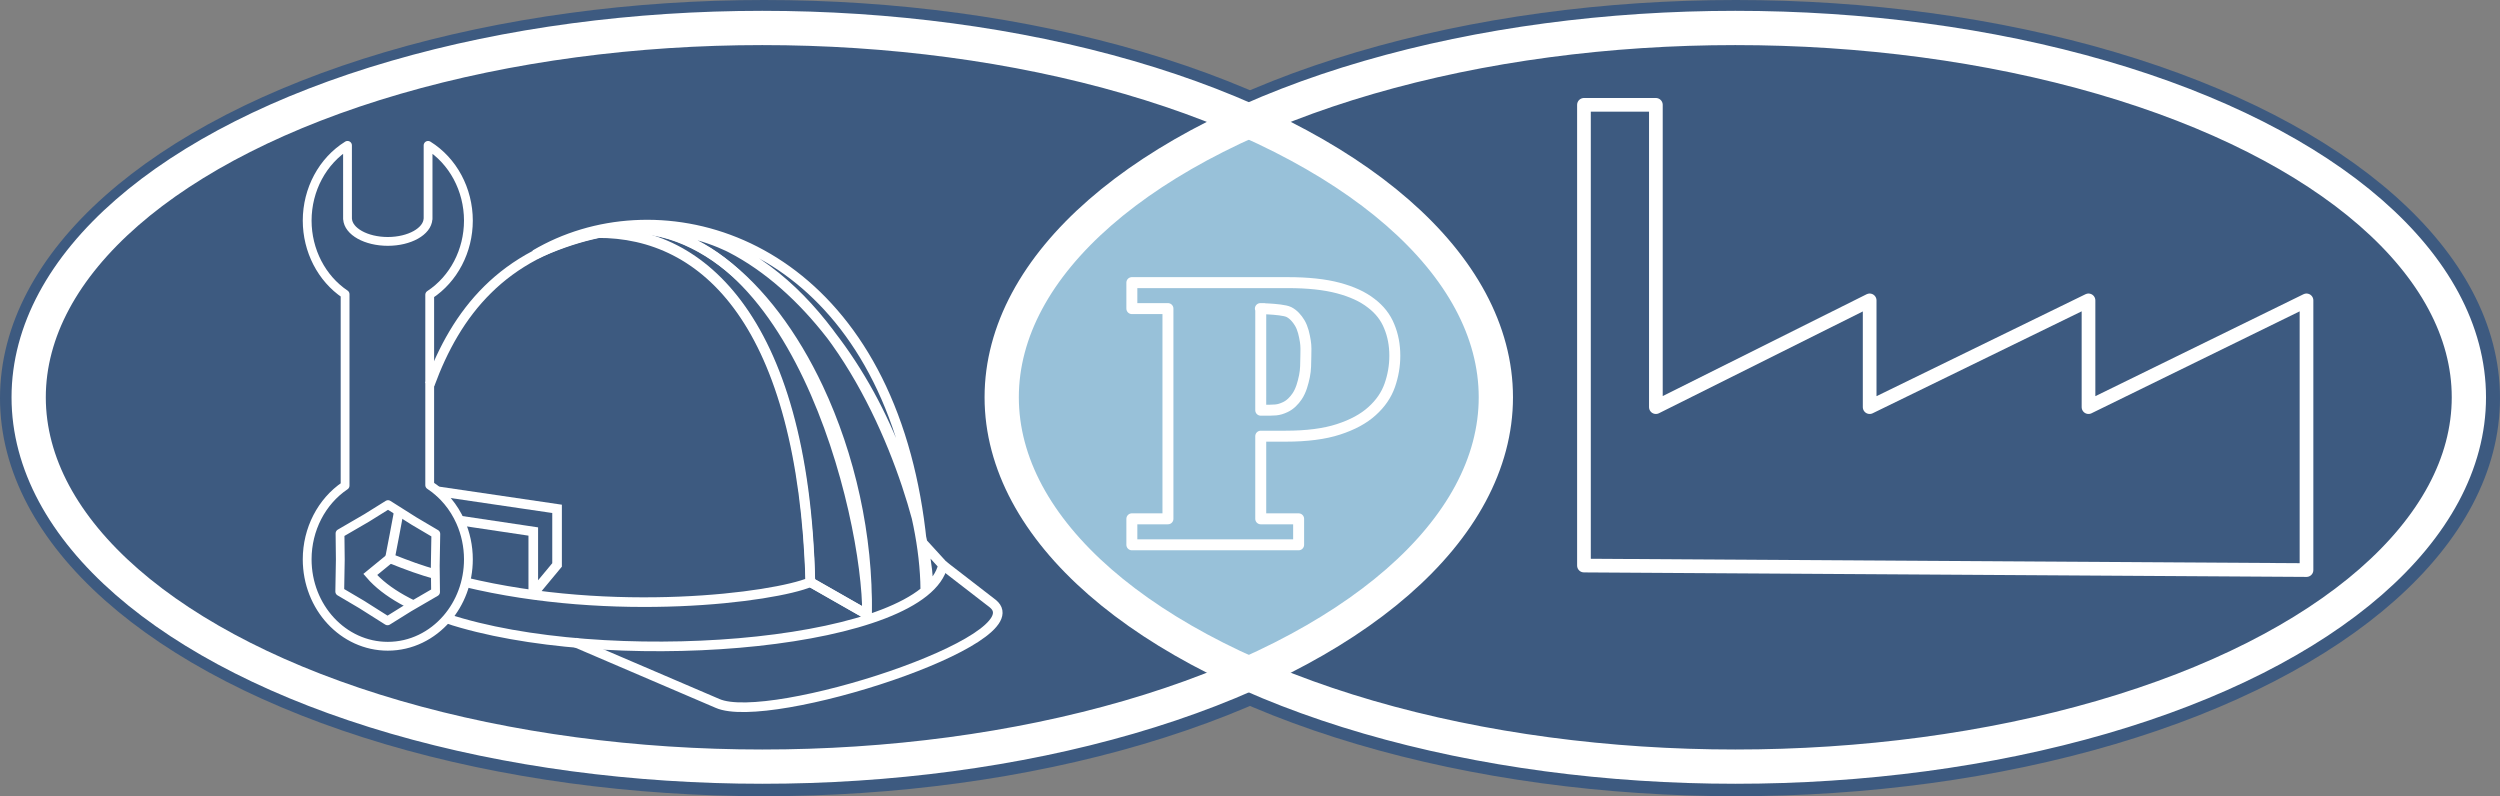 <?xml version="1.0" encoding="UTF-8" standalone="no"?>
<!-- Created with Inkscape (http://www.inkscape.org/) -->

<svg
   xmlns:dc="http://purl.org/dc/elements/1.1/"
   xmlns:cc="http://creativecommons.org/ns#"
   xmlns:rdf="http://www.w3.org/1999/02/22-rdf-syntax-ns#"
   xmlns:svg="http://www.w3.org/2000/svg"
   xmlns="http://www.w3.org/2000/svg"
   xmlns:sodipodi="http://sodipodi.sourceforge.net/DTD/sodipodi-0.dtd"
   xmlns:inkscape="http://www.inkscape.org/namespaces/inkscape"
   version="1.1"
   id="svg815"
   width="389.994"
   height="124.208"
   viewBox="0 0 389.994 124.208"
   sodipodi:docname="ProManServices-3-COLOR.svg"
   inkscape:version="0.91 r13725"
   inkscape:export-filename="pms.png"
   inkscape:export-xdpi="96"
   inkscape:export-ydpi="96">
  <rect x="0" y="0" width="389.994" height="124.208" fill="#808080" stroke="none"/>
  <defs
     id="defs819" />
  <sodipodi:namedview
     pagecolor="#ffffff"
     bordercolor="#666666"
     borderopacity="1"
     objecttolerance="10"
     gridtolerance="10"
     guidetolerance="10"
     inkscape:pageopacity="0"
     inkscape:pageshadow="2"
     inkscape:window-width="1920"
     inkscape:window-height="1027"
     id="namedview817"
     showgrid="false"
     inkscape:zoom="0.93576629"
     inkscape:cx="175.12502"
     inkscape:cy="13.38425"
     inkscape:window-x="1920"
     inkscape:window-y="0"
     inkscape:window-maximized="1"
     inkscape:current-layer="svg815"
     units="mm"
     showguides="false"
     fit-margin-top="0"
     fit-margin-left="0"
     fit-margin-right="0"
     fit-margin-bottom="0" />
  <ellipse
     style="opacity:1;fill:#800080;fill-opacity:1;stroke:#3d5a80;stroke-width:4;stroke-linecap:round;stroke-linejoin:miter;stroke-miterlimit:4;stroke-dasharray:none;stroke-opacity:1"
     id="path4584"
     cx="119.203"
     cy="62.104"
     rx="117.203"
     ry="60.104" />
  <ellipse
     style="opacity:1;fill:#800080;fill-opacity:1;stroke:#3d5a80;stroke-width:4;stroke-linecap:round;stroke-linejoin:miter;stroke-miterlimit:4;stroke-dasharray:none;stroke-opacity:1"
     id="path4584-6"
     cx="270.791"
     cy="62.104"
     rx="117.203"
     ry="60.104" />
  <path
     style="opacity:1;fill:#98c1d9;fill-opacity:1;stroke:none;stroke-width:1.174;stroke-linecap:round;stroke-linejoin:miter;stroke-miterlimit:4;stroke-dasharray:none;stroke-opacity:1"
     d="m 194.372,17.804 a 115.771,58.495 0 0 0 -39.58,43.947 115.771,58.495 0 0 0 39.502,43.945 115.771,58.495 0 0 0 39.58,-43.945 115.771,58.495 0 0 0 -39.502,-43.947 z"
     id="path4543-9"
     inkscape:connector-curvature="0" />
  <path
     style="opacity:1;fill:#3d5a80;fill-opacity:1;stroke:none;stroke-width:1.174;stroke-linecap:round;stroke-linejoin:miter;stroke-miterlimit:4;stroke-dasharray:none;stroke-opacity:1"
     d="M 118.495,3.544 A 115.771,58.495 0 0 0 2.724,62.038 115.771,58.495 0 0 0 118.495,120.535 115.771,58.495 0 0 0 194.687,105.984 115.771,58.495 0 0 1 155.185,62.038 115.771,58.495 0 0 1 194.765,18.095 115.771,58.495 0 0 0 118.495,3.544 Z m 76.27,14.551 a 115.771,58.495 0 0 1 39.502,43.943 115.771,58.495 0 0 1 -39.58,43.945 115.771,58.495 0 0 0 76.268,14.551 A 115.771,58.495 0 0 0 386.726,62.038 115.771,58.495 0 0 0 270.954,3.544 115.771,58.495 0 0 0 194.765,18.095 Z"
     id="path4543"
     inkscape:connector-curvature="0" />
  <g
     id="g970"
     transform="translate(-42.194,-16.87)">
    <ellipse
       ry="57.616"
       rx="114.438"
       cy="78.848"
       cx="161.105"
       id="path825"
       style="opacity:1;fill:none;fill-opacity:1;fill-rule:nonzero;stroke:#ffffff;stroke-width:5.345;stroke-linejoin:round;stroke-miterlimit:4;stroke-dasharray:none;stroke-opacity:1" />
    <ellipse
       ry="57.616"
       rx="114.438"
       cy="78.848"
       cx="312.895"
       id="path825-4"
       style="opacity:1;fill:none;fill-opacity:1;fill-rule:nonzero;stroke:#ffffff;stroke-width:5.345;stroke-linejoin:round;stroke-miterlimit:4;stroke-dasharray:none;stroke-opacity:1" />
    <path
       sodipodi:nodetypes="ccccccccccc"
       inkscape:connector-curvature="0"
       id="path852"
       d="m 289.288,105.097 0,-71.871 11.219,0 0,47.155 33.35,-16.653 0,16.653 34.139,-16.653 0,16.653 34.007,-16.653 0,42.071 z"
       style="fill:none;fill-opacity:1;stroke:#ffffff;stroke-width:2.135;stroke-linecap:butt;stroke-linejoin:round;stroke-miterlimit:4;stroke-dasharray:none;stroke-opacity:1" />
    <path
       sodipodi:nodetypes="ccccccc"
       inkscape:connector-curvature="0"
       id="path905"
       d="m 104.397,96.754 c -0.453,2.414 -0.897,4.829 -1.368,7.216 2.974,1.17 4.584,1.781 7.407,2.572 m 4.168,1.108 c 23.314,5.667 48.252,2.437 54.009,0.032 -0.951,-42.161 -18.222,-55.315 -33.234,-54.447 -14.859,3.181 -22.039,12.44 -26.144,23.634"
       style="fill:none;stroke:#ffffff;stroke-width:1.5;stroke-linecap:butt;stroke-linejoin:miter;stroke-miterlimit:4;stroke-dasharray:none;stroke-opacity:1" />
    <path
       sodipodi:nodetypes="cccc"
       inkscape:connector-curvature="0"
       id="path915"
       d="m 131.843,117.052 22.274,9.546 c 8.119,3.604 49.875,-9.935 42.957,-15.556 l -7.778,-6.01"
       style="fill:none;stroke:#ffffff;stroke-width:1.5;stroke-linecap:butt;stroke-linejoin:miter;stroke-miterlimit:4;stroke-dasharray:none;stroke-opacity:1" />
    <path
       sodipodi:nodetypes="cccsccsccsccccc"
       inkscape:connector-curvature="0"
       id="path909"
       d="m 103.028,103.97 0,-4e-5 -3.078,2.518 c 1.242,1.44 2.928,2.734 4.972,3.887 0.588,0.331 1.205,0.651 1.851,0.959 m 5.046,1.973 c 1.091,0.386 1.232,0.435 2.418,0.772 25.693,7.303 72.266,3.235 75.059,-9.048 l -3.286,-3.6 c -0.5,-4.873 -1.331,-9.35 -2.441,-13.447 -9.508,-35.1 -39.508,-42.294 -57.913,-31.39 48.344,-22.221 64.159,52.761 60.884,52.213 -0.32,-25.602 -22.61,-61.546 -49.21,-56.148 28.763,-3.458 40.232,44.671 40.114,60.059 l -8.832,-5.036"
       style="fill:none;stroke:#ffffff;stroke-width:1.5;stroke-linecap:butt;stroke-linejoin:miter;stroke-miterlimit:4;stroke-dasharray:none;stroke-opacity:1" />
    <path
       sodipodi:nodetypes="cccccc"
       inkscape:connector-curvature="0"
       id="path937"
       d="m 110.398,93.498 18.698,2.751 0,8.75 c -1.256,1.525 -3.752,4.495 -3.712,4.508 l 0,-9.723 -11.617,-1.735"
       style="fill:none;stroke:#ffffff;stroke-width:1.5;stroke-linecap:butt;stroke-linejoin:miter;stroke-miterlimit:4;stroke-dasharray:none;stroke-opacity:1" />
    <path
       sodipodi:nodetypes="ccccccscscccccccccccccccccccccccccccc"
       inkscape:connector-curvature="0"
       id="path830"
       d="m 96.404,39.547 c -3.889,2.42 -6.287,6.892 -6.292,11.735 0.006,4.672 2.241,9.012 5.915,11.486 l 0,29.856 c -3.677,2.477 -5.912,6.821 -5.915,11.497 5.82e-4,7.491 5.631,13.564 12.576,13.563 3.637,2.1e-4 6.913,-1.665 9.21,-4.327 2.088,-2.421 3.366,-5.668 3.366,-9.236 -0.003,-2.052 -0.435,-4.039 -1.23,-5.831 -1.036,-2.338 -2.689,-4.346 -4.807,-5.737 l 0,-16.304 0,-13.395 c 3.745,-2.459 6.033,-6.844 6.037,-11.574 -0.007,-4.841 -2.405,-9.311 -6.292,-11.73 l 0,11.354 0,0.119 -0.01,0 c -0.111,1.954 -2.886,3.506 -6.273,3.508 -3.389,-0.001 -6.166,-1.553 -6.277,-3.508 l -0.007,0 0,-0.119 z m 6.323,56.041 1.399,0.884 2.66,1.682 3.395,2.005 -0.086,4.974 0.045,4.091 -3.394,1.972 -0.75,0.436 -3.348,2.087 -4.058,-2.566 -3.395,-2.003 0.086,-4.976 -0.045,-4.091 4.144,-2.408 z"
       style="opacity:1;fill:none;fill-opacity:1;stroke:#ffffff;stroke-width:1.374;stroke-linejoin:round;stroke-miterlimit:4;stroke-dasharray:none;stroke-opacity:1" />
    <path
       sodipodi:nodetypes="cccscc"
       inkscape:connector-curvature="0"
       id="path1000"
       d="m 168.612,107.683 6.484,3.697 2.348,1.339 c 0.244,-12.241 -2.633,-24.825 -7.56,-35.3 -7.788,-16.557 -20.699,-27.846 -34.506,-24.183 16.881,-0.109 31.964,14.161 33.234,54.447 z"
       style="fill:none;stroke:#ffffff;stroke-width:1.5;stroke-linecap:butt;stroke-linejoin:miter;stroke-miterlimit:4;stroke-dasharray:none;stroke-opacity:1" />
    <path
       d="m 243.117,60.96 c 3.115,0 5.733,0.281 7.854,0.844 2.121,0.563 3.828,1.351 5.123,2.365 1.314,0.995 2.252,2.196 2.815,3.603 0.582,1.389 0.873,2.918 0.873,4.588 0,1.576 -0.263,3.115 -0.788,4.616 -0.525,1.501 -1.445,2.843 -2.759,4.025 -1.295,1.182 -3.04,2.13 -5.236,2.843 -2.177,0.713 -4.926,1.07 -8.248,1.07 l -3.885,0 0,12.892 5.911,0 0,4.053 -26.016,0 0,-4.053 5.63,0 0,-32.794 -5.63,0 0,-4.053 z m -4.251,19.901 0.081,0 c 2.158,0 2.6,0.049 3.742,-0.479 0.759,-0.351 1.39,-0.994 1.856,-1.689 0.618,-0.921 0.908,-2.04 1.139,-3.125 0.215,-1.012 0.198,-2.062 0.218,-3.096 0.015,-0.788 0.053,-1.587 -0.077,-2.365 -0.165,-0.988 -0.369,-2.013 -0.885,-2.871 -0.41,-0.682 -0.975,-1.334 -1.687,-1.689 -1.161,-0.578 -6.125,-0.535 -3.855,-0.535 l -0.531,0 z"
       style="font-style:normal;font-variant:normal;font-weight:normal;font-stretch:normal;font-size:40px;line-height:1.25;font-family:'Javanese Text';-inkscape-font-specification:'Javanese Text';letter-spacing:0px;word-spacing:0px;fill:none;fill-opacity:1;stroke:#ffffff;stroke-width:1.71;stroke-linejoin:round;stroke-miterlimit:4;stroke-dasharray:none;stroke-opacity:1"
       id="path1015"
       inkscape:connector-curvature="0"
       sodipodi:nodetypes="ssccscccsccccccccccscsaaaaaaascc" />
  </g>
</svg>
